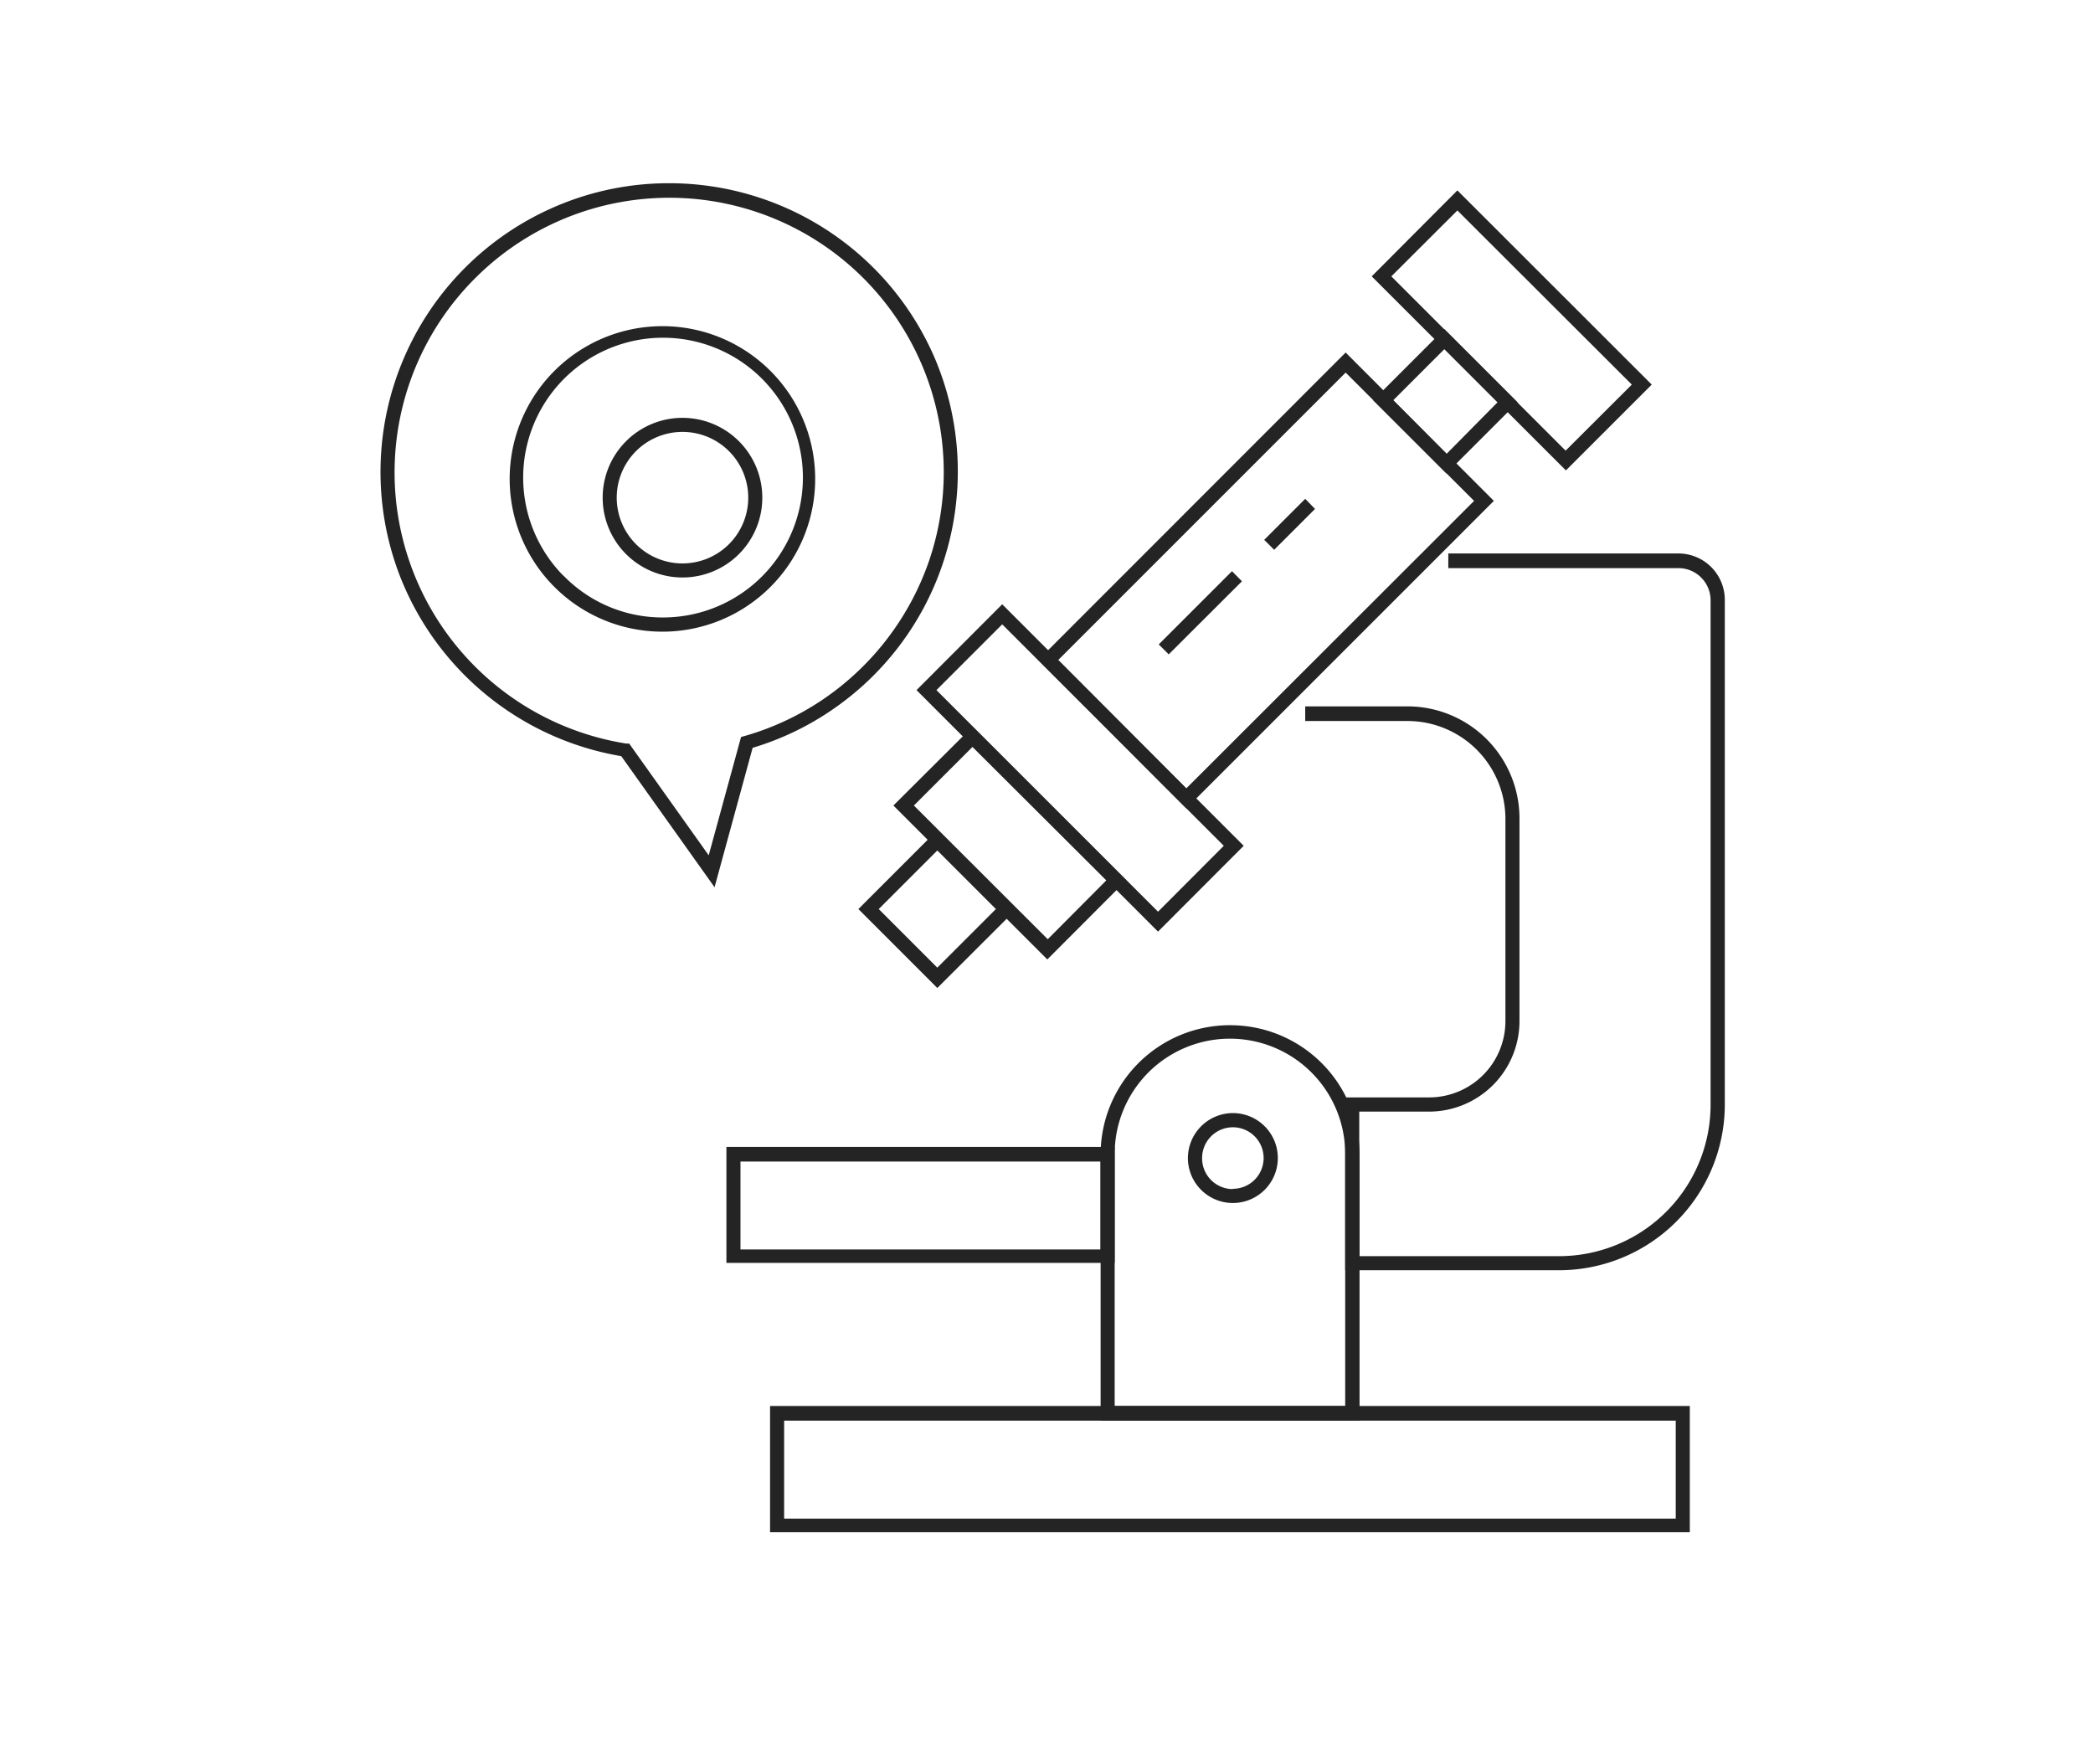 <?xml version="1.0" encoding="UTF-8"?>
<svg xmlns="http://www.w3.org/2000/svg" id="Calque_1" data-name="Calque 1" viewBox="0 0 142.91 120.46">
  <defs>
    <style>.cls-1{fill:#242424;}</style>
  </defs>
  <g id="Groupe_252" data-name="Groupe 252">
    <path id="Rectangle_28" data-name="Rectangle 28" class="cls-1" d="M52.58,96h62.8v8.62H52.58Zm61.84,1H53.54v6.69h60.88Z"></path>
    <path id="Rectangle_29" data-name="Rectangle 29" class="cls-1" d="M84,70a8.83,8.83,0,0,1,8.83,8.83V97H75.15V78.79A8.83,8.83,0,0,1,84,70ZM91.85,96V78.79a7.87,7.87,0,1,0-15.74,0V96Z"></path>
    <path id="Rectangle_30" data-name="Rectangle 30" class="cls-1" d="M49.6,78.31H76.11v7.92H49.6Zm25.54,1H50.56v6H75.14Z"></path>
    <path id="Ellipse_3" data-name="Ellipse 3" class="cls-1" d="M84.18,76a3.07,3.07,0,1,1-3.07,3.07A3.08,3.08,0,0,1,84.18,76Zm0,5.17a2.1,2.1,0,1,0-2.1-2.1A2.1,2.1,0,0,0,84.18,81.19Z"></path>
    <path id="Tracé_357" data-name="Tracé 357" class="cls-1" d="M106.45,86.73H91.85V74.93h5.73a5.21,5.21,0,0,0,5.21-5.2V55.9a6.69,6.69,0,0,0-6.67-6.67h-7v-1h7a7.65,7.65,0,0,1,7.63,7.63V69.73a6.18,6.18,0,0,1-6.17,6.17H92.81v9.87h13.64A10.35,10.35,0,0,0,116.8,75.42V41a2.2,2.2,0,0,0-2.2-2.21H98.89v-1H114.6A3.17,3.17,0,0,1,117.77,41V75.41a11.32,11.32,0,0,1-11.32,11.32Z"></path>
    <path id="Rectangle_31" data-name="Rectangle 31" class="cls-1" d="M99.51,13l13.27,13.26-5.86,5.86L93.66,18.87Zm11.91,13.26L99.51,14.37,95,18.87l11.9,11.9Z"></path>
    <path id="Rectangle_32" data-name="Rectangle 32" class="cls-1" d="M68.43,41.26,84.92,57.75l-5.85,5.86L62.58,47.12ZM83.56,57.75,68.43,42.63l-4.49,4.49L79.07,62.25Z"></path>
    <path id="Rectangle_33" data-name="Rectangle 33" class="cls-1" d="M66.4,49.62,76.9,60.11l-5.39,5.4L61,55Zm9.14,10.49L66.4,51l-4,4,9.14,9.13Z"></path>
    <path id="Rectangle_34" data-name="Rectangle 34" class="cls-1" d="M64,56.68l5.4,5.39L64,67.46l-5.39-5.39Zm4,5.39-4-4-4,4,4,4Z"></path>
    <path id="Rectangle_35" data-name="Rectangle 35" class="cls-1" d="M98.62,22.47l5,5-4.86,4.86-5-5Zm3.63,5-3.63-3.63-3.49,3.49L98.76,31Z"></path>
    <path id="Rectangle_36" data-name="Rectangle 36" class="cls-1" d="M91.88,24.07,102,34.2l-21,21L70.9,45.06Zm8.77,10.13-8.77-8.76L72.26,45.06,81,53.83Z"></path>
    <path id="Ligne_67" data-name="Ligne 67" class="cls-1" d="M79.8,44.68,79.12,44l5-5,.68.69Z"></path>
    <path id="Ligne_68" data-name="Ligne 68" class="cls-1" d="M87,37.54l-.68-.68,2.8-2.8.67.69Z"></path>
    <path id="Tracé_358" data-name="Tracé 358" class="cls-1" d="M45.69,12.51a19.74,19.74,0,0,1,18.16,12,19.8,19.8,0,0,1,.48,14.1,19.65,19.65,0,0,1-7.49,9.84,19.42,19.42,0,0,1-5.45,2.61l-2.6,9.52-6.37-8.95A19.75,19.75,0,0,1,27.26,39.21,19.72,19.72,0,0,1,38,14.07,19.57,19.57,0,0,1,45.69,12.51Zm2.7,45.89,2.21-8.08.26-.07a18.77,18.77,0,0,0,5.43-2.56,18.87,18.87,0,0,0,7.13-9.35A18.74,18.74,0,0,0,32.44,19a18.73,18.73,0,0,0-.95,25.49,18.75,18.75,0,0,0,11.27,6.28l.2,0Z"></path>
    <path id="Ellipse_4" data-name="Ellipse 4" class="cls-1" d="M45.24,22.27a10.43,10.43,0,1,1-7.38,3.05A10.43,10.43,0,0,1,45.24,22.27Zm0,19.89a9.55,9.55,0,1,0-6.87-2.95l.18.17A9.42,9.42,0,0,0,45.24,42.16Z"></path>
    <path id="Ellipse_5" data-name="Ellipse 5" class="cls-1" d="M46.6,28.53A5.45,5.45,0,1,1,41.15,34h0A5.45,5.45,0,0,1,46.6,28.53Zm0,9.94A4.49,4.49,0,1,0,42.11,34,4.49,4.49,0,0,0,46.6,38.47Z"></path>
  </g>
</svg>

